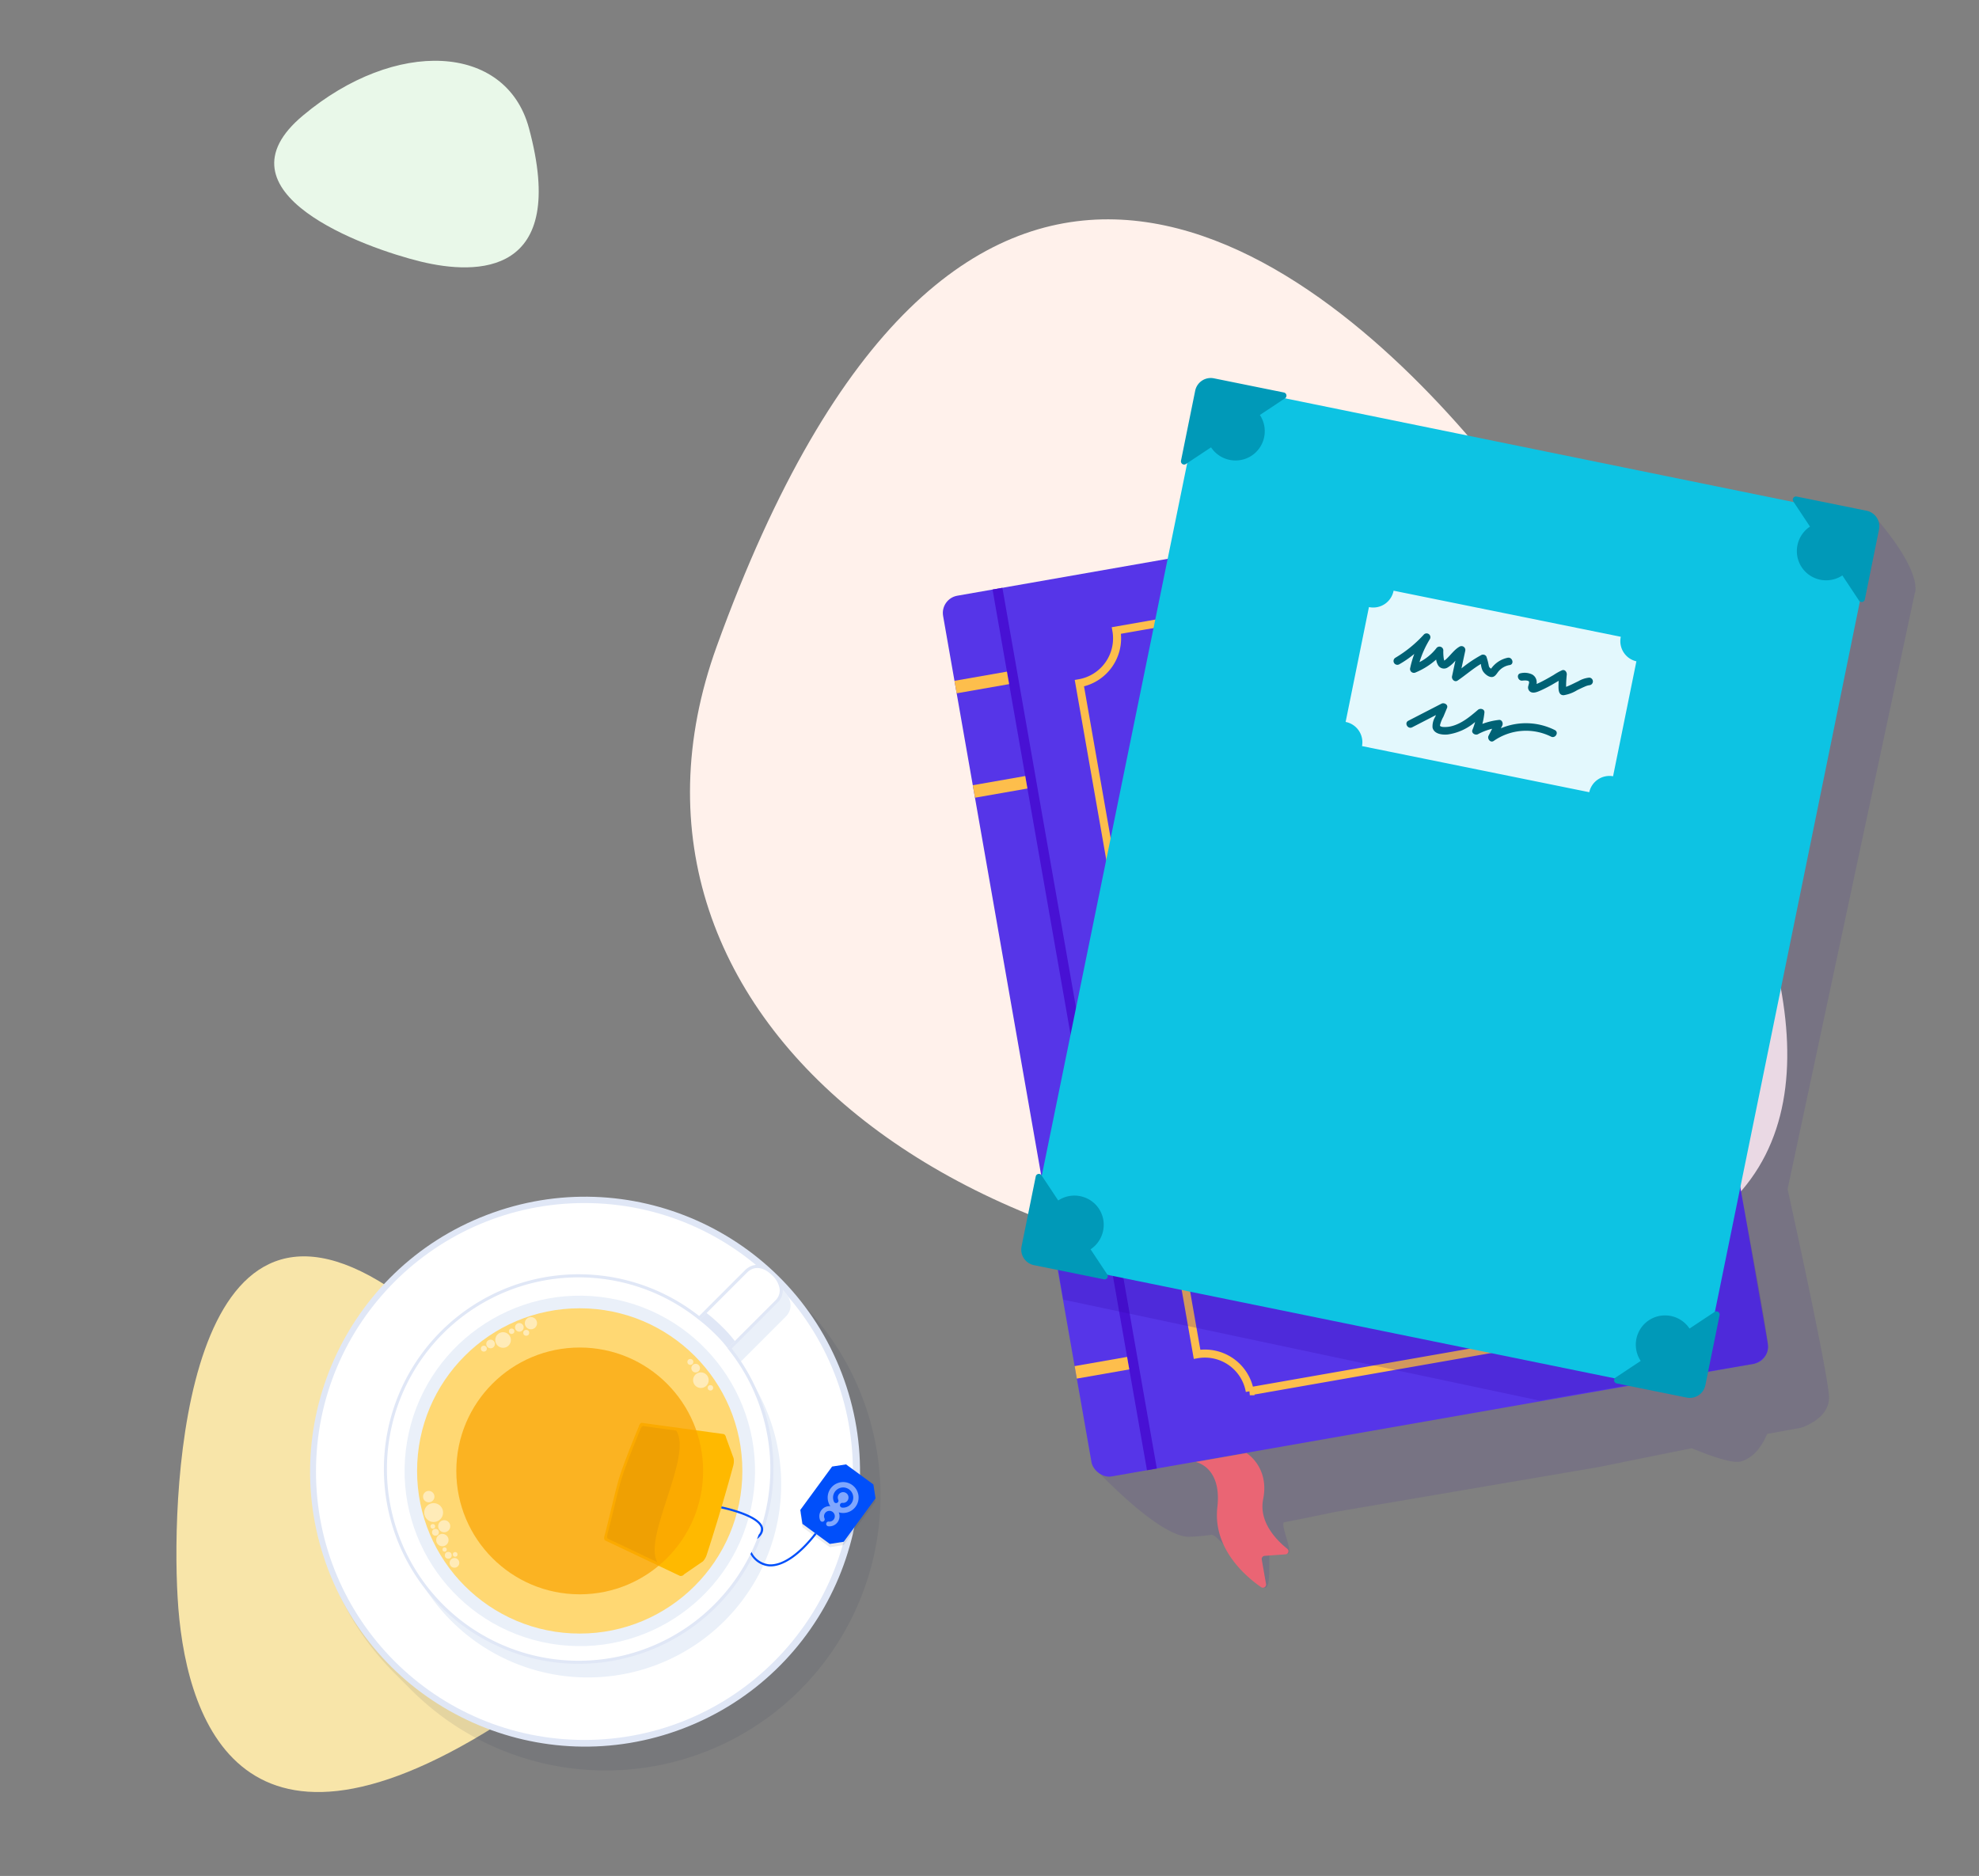 <svg xmlns="http://www.w3.org/2000/svg" width="462.749" height="438.669" viewBox="0 0 462.749 438.669">
  <rect x="0" y="0" width="462.749" height="438.669" fill="#808080" stroke="none"/>
  <g id="Groupe_16438" data-name="Groupe 16438" transform="translate(-1046.645 -9.606)">
    <g id="Groupe_21920" data-name="Groupe 21920" transform="matrix(-0.695, -0.719, 0.719, -0.695, 1213.197, 232.461)">
      <g id="Groupe_21920-2" data-name="Groupe 21920" transform="translate(-207.417 -211.461)">
        <path id="Tracé_28746" data-name="Tracé 28746" d="M375.943,314.724c-31.5-17.4-16.3-32.7-4.9-39.9s45.8-24.1,43.7,4C412.743,306.824,393.943,324.624,375.943,314.724Z" transform="translate(0 0)" fill="#e9f8e9"/>
        <path id="Tracé_28745" data-name="Tracé 28745" d="M258.243,262.024c71.7,146.4-24.3,163.6-85.3,160.6-61.1-3-232.2-29.4-151.9-128.2S217.243,178.324,258.243,262.024Z" transform="translate(0 0)" fill="#fff1eb"/>
        <path id="Tracé_28744" data-name="Tracé 28744" d="M112.643,49.524c14.8-70.4,52.9-50.3,73.3-32.7,20.5,17.6,72.8,73.3,18,85.9C149.143,115.224,104.143,89.724,112.643,49.524Z" transform="translate(0 0)" fill="#f8e5a9"/>
      </g>
    </g>
    <g id="Tasse_de_thé" data-name="Tasse de thé" transform="translate(1183.442 353.701)">
      <g id="Tasse_de_thé-2" data-name="Tasse de thé" transform="translate(-83.023 -83.023)">
        <path id="Tracé_5951" data-name="Tracé 5951" d="M114.562,24.662l-.081-.08-.072-.073-.083-.082-.07-.071-.08-.08L114.1,24.2l-.077-.077-.08-.08-.073-.073-.082-.082-.07-.071-.081-.08-.072-.073-.077-.076-.08-.08-.073-.073-.08-.08-.075-.075L113.1,23.2l-.072-.073-.077-.076-.08-.081L112.8,22.9l-.08-.08-.075-.075-.079-.079-.073-.073-.08-.08-.073-.073-.076-.076-.08-.081-.075-.075-.079-.078-.073-.073-.08-.08L111.8,21.9l-.076-.077-.08-.08-.073-.073-.083-.082-.07-.07-.08-.081-.073-.072-.077-.077-.08-.08-.072-.073-.083-.082-.07-.071-.08-.08-.073-.072a64.264,64.264,0,1,0-90.887,90.879l.08.08.073.073.082.082.071.071.08.08.072.073.077.076.08.081.073.072.082.083.071.07.08.08.073.073.076.076.08.081.073.072.08.081.075.075.079.078.073.073.076.077.08.08.073.072.08.081.075.075.079.079.073.072.08.08.073.073.076.077.081.08.075.075.079.079.072.072.08.081.073.072.077.077.08.08.073.073.082.082.07.071.081.08.072.073.077.076.08.08.073.073.082.083.071.07.08.08.072.073a64.265,64.265,0,1,0,90.888-90.88Z" transform="translate(18.598 18.439)" fill="#2a3551" opacity="0.1"/>
        <circle id="Ellipse_9" data-name="Ellipse 9" cx="64.265" cy="64.265" r="64.265" transform="matrix(0.934, -0.358, 0.358, 0.934, 0, 46.048)" fill="#e0e7f6"/>
        <ellipse id="Ellipse_10" data-name="Ellipse 10" cx="62.774" cy="62.774" rx="62.774" ry="62.774" transform="translate(20.113 20.249)" fill="#fff"/>
        <path id="Tracé_5952" data-name="Tracé 5952" d="M114.293,25.543c-1.956-1.956-4.449-2.636-6.4-.68L96.977,35.774a45.194,45.194,0,1,0,7.086,7.086l10.911-10.912C116.929,29.992,116.249,27.5,114.293,25.543Z" transform="translate(14.935 14.914)" fill="#eaf0f9"/>
        <path id="Tracé_5953" data-name="Tracé 5953" d="M111.7,21.328c-1.955-1.955-4.449-2.636-6.4-.679L94.387,31.559a45.194,45.194,0,1,0,7.085,7.085l10.911-10.911C114.34,25.777,113.659,23.284,111.7,21.328Z" transform="translate(15.355 15.598)" fill="#fff"/>
        <path id="Tracé_5954" data-name="Tracé 5954" d="M66.1,112.325A45.544,45.544,0,1,1,94.294,31l10.683-10.683c1.923-1.924,4.573-1.663,6.917.68a6.305,6.305,0,0,1,1.908,3.4,3.984,3.984,0,0,1-1.229,3.513L101.89,38.6A45.533,45.533,0,0,1,66.1,112.325Zm0-90.365q-1.167,0-2.339.06A44.827,44.827,0,1,0,101.124,38.8l-.2-.253,11.141-11.141a3.244,3.244,0,0,0,1.025-2.892,5.6,5.6,0,0,0-1.706-3c-2.058-2.058-4.262-2.312-5.894-.679L94.348,31.973l-.252-.2A44.71,44.71,0,0,0,66.107,21.961Z" transform="translate(15.421 15.669)" fill="#e0e7f6"/>
        <ellipse id="Ellipse_11" data-name="Ellipse 11" cx="40.974" cy="40.974" rx="40.974" ry="40.974" transform="matrix(0.166, -0.986, 0.986, 0.166, 34.601, 116.484)" fill="#eaf0f9"/>
        <path id="Tracé_5955" data-name="Tracé 5955" d="M114.029,35.771a30.681,30.681,0,0,1,2.9,3.273l-1.67,1.67a30.593,30.593,0,0,0-2.9-3.273,40.3,40.3,0,0,0-3.762-3.323l1.67-1.67A40.421,40.421,0,0,1,114.029,35.771Z" transform="translate(1.141 13.494)" fill="#e0e7f6"/>
        <ellipse id="Ellipse_12" data-name="Ellipse 12" cx="38.03" cy="38.03" rx="38.03" ry="38.03" transform="translate(43.752 44.861)" fill="#ffd873"/>
        <path id="Tracé_5956" data-name="Tracé 5956" d="M153.885,80.337l-6.4-4.691-3.253.5L136.794,86.3l.5,3.253,6.4,4.691,3.253-.5,2.033-2.774,5.4-7.374Z" transform="translate(-3.434 6.486)" fill="#2a3551" opacity="0.1"/>
        <path id="Tracé_5957" data-name="Tracé 5957" d="M153.885,79.421l-6.4-4.691-3.253.5L136.794,85.38l.5,3.253,6.4,4.691,3.253-.5,7.436-10.148Z" transform="translate(-3.434 6.635)" fill="#004ffa"/>
        <g id="Groupe_2190" data-name="Groupe 2190" transform="translate(46.884 95.305)">
          <ellipse id="Ellipse_13" data-name="Ellipse 13" cx="1.133" cy="1.133" rx="1.133" ry="1.133" transform="translate(4.472 7.951)" fill="#ffebb8"/>
          <ellipse id="Ellipse_14" data-name="Ellipse 14" cx="0.801" cy="0.801" rx="0.801" ry="0.801" transform="translate(0.372 1.131)" fill="#ffebb8"/>
          <ellipse id="Ellipse_15" data-name="Ellipse 15" cx="0.801" cy="0.801" rx="0.801" ry="0.801" transform="translate(3.36 6.512)" fill="#ffebb8"/>
          <ellipse id="Ellipse_16" data-name="Ellipse 16" cx="0.549" cy="0.549" rx="0.549" ry="0.549" transform="translate(5.226 6.557)" fill="#ffebb8"/>
          <ellipse id="Ellipse_17" data-name="Ellipse 17" cx="0.549" cy="0.549" rx="0.549" ry="0.549" fill="#ffebb8"/>
          <ellipse id="Ellipse_18" data-name="Ellipse 18" cx="0.504" cy="0.504" rx="0.504" ry="0.504" transform="translate(2.803 5.461)" fill="#ffebb8"/>
          <ellipse id="Ellipse_19" data-name="Ellipse 19" cx="1.447" cy="1.447" rx="1.447" ry="1.447" transform="translate(1.333 2.309)" fill="#ffebb8"/>
        </g>
        <g id="Groupe_2191" data-name="Groupe 2191" transform="translate(58.674 46.912)">
          <ellipse id="Ellipse_20" data-name="Ellipse 20" cx="1.43" cy="1.43" rx="1.43" ry="1.43" transform="translate(10.27 0)" fill="#ffebb8"/>
          <ellipse id="Ellipse_21" data-name="Ellipse 21" cx="1.011" cy="1.011" rx="1.011" ry="1.011" transform="translate(1.255 5.283)" fill="#ffebb8"/>
          <ellipse id="Ellipse_22" data-name="Ellipse 22" cx="1.011" cy="1.011" rx="1.011" ry="1.011" transform="translate(7.978 1.398)" fill="#ffebb8"/>
          <ellipse id="Ellipse_23" data-name="Ellipse 23" cx="0.693" cy="0.693" rx="0.693" ry="0.693" transform="translate(9.907 2.987)" fill="#ffebb8"/>
          <ellipse id="Ellipse_24" data-name="Ellipse 24" cx="0.693" cy="0.693" rx="0.693" ry="0.693" transform="translate(0 6.693)" fill="#ffebb8"/>
          <ellipse id="Ellipse_25" data-name="Ellipse 25" cx="0.636" cy="0.636" rx="0.636" ry="0.636" transform="translate(6.555 2.678)" fill="#ffebb8"/>
          <ellipse id="Ellipse_26" data-name="Ellipse 26" cx="1.826" cy="1.826" rx="1.826" ry="1.826" transform="translate(3.361 3.537)" fill="#ffebb8"/>
        </g>
        <g id="Groupe_2192" data-name="Groupe 2192" transform="translate(106.96 56.705)">
          <ellipse id="Ellipse_27" data-name="Ellipse 27" cx="1.011" cy="1.011" rx="1.011" ry="1.011" transform="translate(0.924 1.139)" fill="#ffebb8"/>
          <ellipse id="Ellipse_28" data-name="Ellipse 28" cx="0.693" cy="0.693" rx="0.693" ry="0.693" transform="translate(0 0)" fill="#ffebb8"/>
          <ellipse id="Ellipse_29" data-name="Ellipse 29" cx="0.636" cy="0.636" rx="0.636" ry="0.636" transform="translate(4.752 6.119)" fill="#ffebb8"/>
          <ellipse id="Ellipse_30" data-name="Ellipse 30" cx="1.826" cy="1.826" rx="1.826" ry="1.826" transform="translate(1.326 3.139)" fill="#ffebb8"/>
        </g>
        <g id="Groupe_2193" data-name="Groupe 2193" transform="translate(45.145 87.564)">
          <ellipse id="Ellipse_31" data-name="Ellipse 31" cx="1.334" cy="1.334" rx="1.334" ry="1.334" fill="#ffebb8"/>
          <ellipse id="Ellipse_32" data-name="Ellipse 32" cx="1.415" cy="1.415" rx="1.415" ry="1.415" transform="translate(3.534 6.843)" fill="#ffebb8"/>
          <ellipse id="Ellipse_33" data-name="Ellipse 33" cx="2.21" cy="2.21" rx="2.21" ry="2.21" transform="translate(0.268 2.852)" fill="#ffebb8"/>
        </g>
        <path id="Tracé_5958" data-name="Tracé 5958" d="M105.167,95.506a4.182,4.182,0,0,0,.886-1.583c.571-1.758,1.815-5.637,3.2-10.3,1.444-4.853,2.486-8.64,2.953-10.371a4.179,4.179,0,0,0,.123-1.808l-1.765-4.834c-.09-.467-.3-.771-.58-.855l-19.08-2.621c-.256-.076-.6.306-.759.853,0,0-3.577,8.534-4.74,12.536-1,3.442-2.442,10.04-3.282,13.023-.149.531-.073,1.011.173,1.091l17.5,8.29a.992.992,0,0,0,.965-.395Z" transform="translate(5.447 8.517)" fill="#ffb900"/>
        <path id="Tracé_5959" data-name="Tracé 5959" d="M99.039,65.079c-2.936-.37-7.678-1.055-7.678-1.055-.246-.073-.571.293-.728.818,0,0-3.43,8.183-4.545,12.02-.959,3.3-2.342,9.626-3.148,12.487-.143.509-.07.97.166,1.046,0,0,7.574,3.57,11.523,5.472C91.183,90.088,102.97,71.03,99.039,65.079Z" transform="translate(5.314 8.373)" fill="#7b4b20" opacity="0.3"/>
        <g id="Groupe_2194" data-name="Groupe 2194" transform="translate(114.868 91.188)">
          <path id="Tracé_5960" data-name="Tracé 5960" d="M124.47,91.378c-.737-3.091-9.29-4.849-9.654-4.923l-.1.473a36.618,36.618,0,0,1,4.439,1.247c2.9,1.035,4.571,2.181,4.841,3.314a1.792,1.792,0,0,1-.514,1.59c-.141.385-.268.725-.385,1.029C124.226,93.208,124.687,92.29,124.47,91.378Z" transform="translate(-114.721 -86.455)" fill="#004ffa"/>
        </g>
        <g id="Groupe_2195" data-name="Groupe 2195" transform="translate(121.702 97.393)">
          <path id="Tracé_5961" data-name="Tracé 5961" d="M137.95,93.862c-3.771,4.869-7.674,7.542-10.709,7.336a5.179,5.179,0,0,1-4.105-2.9c-.092.185-.178.354-.256.507a5.513,5.513,0,0,0,4.329,2.871q.178.013.359.013c3.139,0,7.036-2.72,10.765-7.534Z" transform="translate(-122.879 -93.862)" fill="#004ffa"/>
        </g>
        <g id="Groupe_2197" data-name="Groupe 2197" transform="translate(137.81 85.493)" opacity="0.5">
          <g id="Groupe_2196" data-name="Groupe 2196">
            <path id="Tracé_5962" data-name="Tracé 5962" d="M150.592,85.414a3.616,3.616,0,1,0-5.916-.11,2.362,2.362,0,0,0-2.372,3.3.553.553,0,0,0,1.013-.445,1.256,1.256,0,1,1,1.011.741.553.553,0,0,0-.385,1,.545.545,0,0,0,.266.1,2.362,2.362,0,0,0,2.435-3.257A3.62,3.62,0,0,0,150.592,85.414Zm-3.173.21a.553.553,0,0,1,.119-1.1,1.256,1.256,0,1,0-1.012-.741.553.553,0,1,1-1.012.445,2.36,2.36,0,1,1,1.905,1.4Z" transform="translate(-142.106 -79.658)" fill="#fff"/>
          </g>
        </g>
        <ellipse id="Ellipse_34" data-name="Ellipse 34" cx="28.856" cy="28.856" rx="28.856" ry="28.856" transform="translate(52.925 54.034)" fill="#faa500" opacity="0.7"/>
      </g>
    </g>
    <g id="books_2" data-name="books 2" transform="translate(1380.506 239.449)">
      <g id="Groupe_2229" data-name="Groupe 2229" transform="translate(-114.041 -141.449)">
        <path id="Tracé_6055" data-name="Tracé 6055" d="M195.66,272.1s8.686,3.786,11.359,3.119c4.305-1.077,6.236-6.46,6.236-6.46l7.963-1.448s6.515-2,6.515-7.016-9.689-48.779-9.689-48.779L247.78,72.2s2.338-4.677-10.024-18.709L50.242,185.038l6.431,92.407s14.367,15.369,21.383,15.369a44.338,44.338,0,0,0,5.22-.463c2.038-.27,10.192,12.8,12.654,12.379,1.332-.227.733-5.732,1-8.52.206-2.132,3.955,1.452,4.511.334s-2.083-6.937-1.094-7.129c6.5-1.262,11.785-2.393,11.785-2.393l61.475-10.468Z" transform="translate(-19.873 -21.842)" fill="#2d00a2" opacity="0.1"/>
        <g id="Groupe_2226" data-name="Groupe 2226" transform="translate(0 23.886)">
          <rect id="Rectangle_1544" data-name="Rectangle 1544" width="160.554" height="209.088" rx="4.089" transform="translate(0 27.728) rotate(-9.945)" fill="#5635e8"/>
          <rect id="Rectangle_1545" data-name="Rectangle 1545" width="2.34" height="209.088" transform="translate(12.265 25.577) rotate(-9.945)" fill="#4811d4"/>
          <path id="Tracé_6056" data-name="Tracé 6056" d="M187.513,249.923l-93.7,16.429a10.65,10.65,0,0,0-12.329-8.65L53.97,100.783a10.65,10.65,0,0,0,8.65-12.329l93.7-16.43a10.65,10.65,0,0,0,12.329,8.65l27.513,156.919A10.649,10.649,0,0,0,187.513,249.923Z" transform="translate(-21.395 -53.298)" fill="none" stroke="#fdbe4c" stroke-miterlimit="10" stroke-width="1.882"/>
          <rect id="Rectangle_1546" data-name="Rectangle 1546" width="12.452" height="2.966" transform="translate(3.366 46.924) rotate(-9.945)" fill="#fdbe4c"/>
          <rect id="Rectangle_1547" data-name="Rectangle 1547" width="12.452" height="2.966" transform="translate(7.646 71.337) rotate(-9.945)" fill="#fdbe4c"/>
          <rect id="Rectangle_1548" data-name="Rectangle 1548" width="12.452" height="2.966" transform="translate(31.463 207.174) rotate(-9.945)" fill="#fdbe4c"/>
          <path id="Tracé_6057" data-name="Tracé 6057" d="M99.943,427s6.147,1.1,5.061,10.552c-1.127,9.807,6.881,16.409,10.238,18.718a.738.738,0,0,0,1.143-.74l-1-5.721a.739.739,0,0,1,.675-.864l4.876-.348a.736.736,0,0,0,.409-1.312c-2.455-1.954-6.707-6.21-5.628-11.61,1.5-7.488-3.894-10.765-3.894-10.765Z" transform="translate(-40.169 -197.404)" fill="#ea6574"/>
        </g>
        <path id="Tracé_6058" data-name="Tracé 6058" d="M197.009,362.86l10.762-1.789s3.382-1,3.382-4-6.571-37.419-6.571-37.419L44.548,334.907l1.782,11.137L157.7,369.654Z" transform="translate(-17.548 -130.533)" fill="#2d00a2" opacity="0.2"/>
        <g id="Groupe_2228" data-name="Groupe 2228" transform="translate(18.977)">
          <rect id="Rectangle_1549" data-name="Rectangle 1549" width="160.554" height="209.088" rx="3.55" transform="matrix(0.98, 0.2, -0.2, 0.98, 42.69, 0.871)" fill="#0dc3e3"/>
          <path id="Tracé_6059" data-name="Tracé 6059" d="M101.812.075a3.714,3.714,0,0,0-4.379,2.9L94.114,19.34a.748.748,0,0,0,1.147.773l5.879-3.9a6.865,6.865,0,0,0,5.918,3.069,6.8,6.8,0,0,0,6.021-3.99,6.866,6.866,0,0,0-.52-6.646l5.882-3.9a.749.749,0,0,0-.264-1.358Z" transform="translate(-56.759 0)" fill="#0099b8"/>
          <path id="Tracé_6060" data-name="Tracé 6060" d="M356.077,54.543a3.715,3.715,0,0,0-2.9-4.379l-16.363-3.32a.749.749,0,0,0-.773,1.147l3.9,5.879a6.866,6.866,0,0,0-3.069,5.918,6.8,6.8,0,0,0,3.989,6.021,6.866,6.866,0,0,0,6.646-.52l3.9,5.881a.748.748,0,0,0,1.357-.264Z" transform="translate(-155.507 -19.123)" fill="#0099b8"/>
          <path id="Tracé_6061" data-name="Tracé 6061" d="M282.263,389.055a3.715,3.715,0,0,0,4.379-2.9l3.32-16.364a.749.749,0,0,0-1.147-.773l-5.879,3.9a6.866,6.866,0,0,0-5.918-3.069,6.8,6.8,0,0,0-6.021,3.99,6.866,6.866,0,0,0,.52,6.646l-5.882,3.9a.749.749,0,0,0,.265,1.358Z" transform="translate(-126.671 -150.641)" fill="#0099b8"/>
          <path id="Tracé_6062" data-name="Tracé 6062" d="M31.061,331.523a3.714,3.714,0,0,0,2.9,4.379l16.364,3.32a.749.749,0,0,0,.773-1.147L47.2,332.2a6.866,6.866,0,0,0,3.069-5.918,6.794,6.794,0,0,0-3.989-6.021,6.866,6.866,0,0,0-6.646.519l-3.9-5.881a.748.748,0,0,0-1.357.264Z" transform="translate(-30.987 -128.454)" fill="#0099b8"/>
          <path id="Tracé_6063" data-name="Tracé 6063" d="M223.521,94.908c0-.023.015-.043.021-.067L170.4,84.059c0,.019,0,.037-.005.056a4.845,4.845,0,0,1-5.711,3.785c-.014,0-.026-.009-.04-.012l-5.453,26.871c.014,0,.028,0,.042,0a4.84,4.84,0,0,1,3.791,5.641l53.139,10.783a4.833,4.833,0,0,1,5.565-3.73l5.453-26.874A4.837,4.837,0,0,1,223.521,94.908Z" transform="translate(-83.341 -34.327)" fill="#e3f8fd"/>
          <g id="Groupe_2227" data-name="Groupe 2227" transform="translate(87.069 59.706)">
            <path id="Tracé_6064" data-name="Tracé 6064" d="M182.022,109.054a.9.9,0,0,0,1.3,1,17.059,17.059,0,0,0,4.78-3.006,3.457,3.457,0,0,0,.516,1.43,1.607,1.607,0,0,0,2.213.4,7.188,7.188,0,0,0,1.774-1.584l-.79,3.668c-.151.7.621,1.464,1.3,1,1.855-1.254,3.524-2.746,5.445-3.886a4.979,4.979,0,0,0,.385,1.532c.422.8,1.725,1.916,2.665,1.393.5-.276.777-.852,1.144-1.266a4.247,4.247,0,0,1,2.553-1.4c1.122-.2.647-1.913-.472-1.712a6.361,6.361,0,0,0-3.888,2.559,2.849,2.849,0,0,1-.363-.282,1.284,1.284,0,0,1-.169-.38,14.845,14.845,0,0,0-.572-2.194.9.9,0,0,0-1.215-.318,29.847,29.847,0,0,0-4.609,3.109q.443-2.054.885-4.107a.9.9,0,0,0-1.3-1c-1.254.695-2.094,1.981-3.14,2.928a3.064,3.064,0,0,1-.466.358,3.485,3.485,0,0,1-.119-.488,10.933,10.933,0,0,1-.1-1.928.9.9,0,0,0-1.654-.448,11.856,11.856,0,0,1-3.917,3.215,22.889,22.889,0,0,1,2.439-5.4.891.891,0,0,0-1.394-1.075,29.032,29.032,0,0,1-6.677,5.451.888.888,0,0,0,.9,1.533,24.624,24.624,0,0,0,3.51-2.426A24.259,24.259,0,0,0,182.022,109.054Zm8.068-1.567s-.005-.01-.019-.027C190.091,107.472,190.1,107.482,190.09,107.487Zm-.2-.127Zm-.031.026c-.067.054-.053,0,0,0Z" transform="translate(-178.152 -100.917)" fill="#006275"/>
            <path id="Tracé_6065" data-name="Tracé 6065" d="M243.963,117.195a6.269,6.269,0,0,0-2.562.848c-.944.437-1.871.948-2.851,1.306,0-.152,0-.3,0-.456.009-.5.038-1,.075-1.494.015-.2.031-.408.051-.612.016-.165.047-.383.021-.222.095-.6-.389-1.354-1.092-1.092a13.168,13.168,0,0,0-1.95,1.087c-1.038.609-2.083,1.212-3.165,1.742-.29.143-.563.265-.843.376a2.556,2.556,0,0,0-.03-.88,2.06,2.06,0,0,0-1-1.338,4.1,4.1,0,0,0-2.7-.285c-1.122.205-.647,1.916.472,1.712l.011,0c.172-.015.341-.03.514-.03a2.856,2.856,0,0,1,.473.034,1.37,1.37,0,0,1,.389.125c.25.2.033.7-.067,1.133a1.206,1.206,0,0,0,.467,1.353c.761.488,1.832-.042,2.551-.359a32.933,32.933,0,0,0,3.163-1.665c.308-.177.613-.359.919-.538-.017.343-.029.686-.034,1.027-.013.89-.057,2.362,1.2,2.342a8.447,8.447,0,0,0,3.154-1.178c.585-.279,1.166-.569,1.762-.822a4.118,4.118,0,0,1,1.077-.34A.888.888,0,0,0,243.963,117.195Zm-13.035,1.718c-.022,0,0-.006,0,0Zm.521.667c0,.02,0,.018,0,0Zm6.5-.043c.068-.044.043-.024.017-.008C237.959,119.532,237.952,119.533,237.947,119.537Z" transform="translate(-198.213 -106.839)" fill="#006275"/>
            <path id="Tracé_6066" data-name="Tracé 6066" d="M217.92,134.824a15.068,15.068,0,0,0-12.618-.418l.318-.622c.274-.535-.049-1.416-.766-1.335a16.076,16.076,0,0,0-3.881.929,16.834,16.834,0,0,0,.482-2.657c.083-.835-.991-1.076-1.515-.627-1.831,1.567-3.818,3.24-6.211,3.83a6.058,6.058,0,0,1-1.729.18,1.7,1.7,0,0,1-.74-.129c-.241-.149-.2-.125-.171-.384a8.115,8.115,0,0,1,.776-1.906l.848-2.036c.322-.774-.692-1.318-1.3-1l-7.752,3.994c-1.015.523-.119,2.055.9,1.532l5.561-2.865-.173.415a4.289,4.289,0,0,0-.626,2.52c.354,1.512,2.236,1.723,3.506,1.615a12.433,12.433,0,0,0,6.444-2.923,15.4,15.4,0,0,1-.625,1.848c-.314.764.689,1.335,1.3,1a13.733,13.733,0,0,1,3.307-1.266l-.829,1.619c-.372.726.434,1.76,1.215,1.214a13.19,13.19,0,0,1,13.386-1C218.04,136.873,218.939,135.343,217.92,134.824Z" transform="translate(-180.218 -112.203)" fill="#006275"/>
          </g>
        </g>
      </g>
    </g>
  </g>
</svg>
